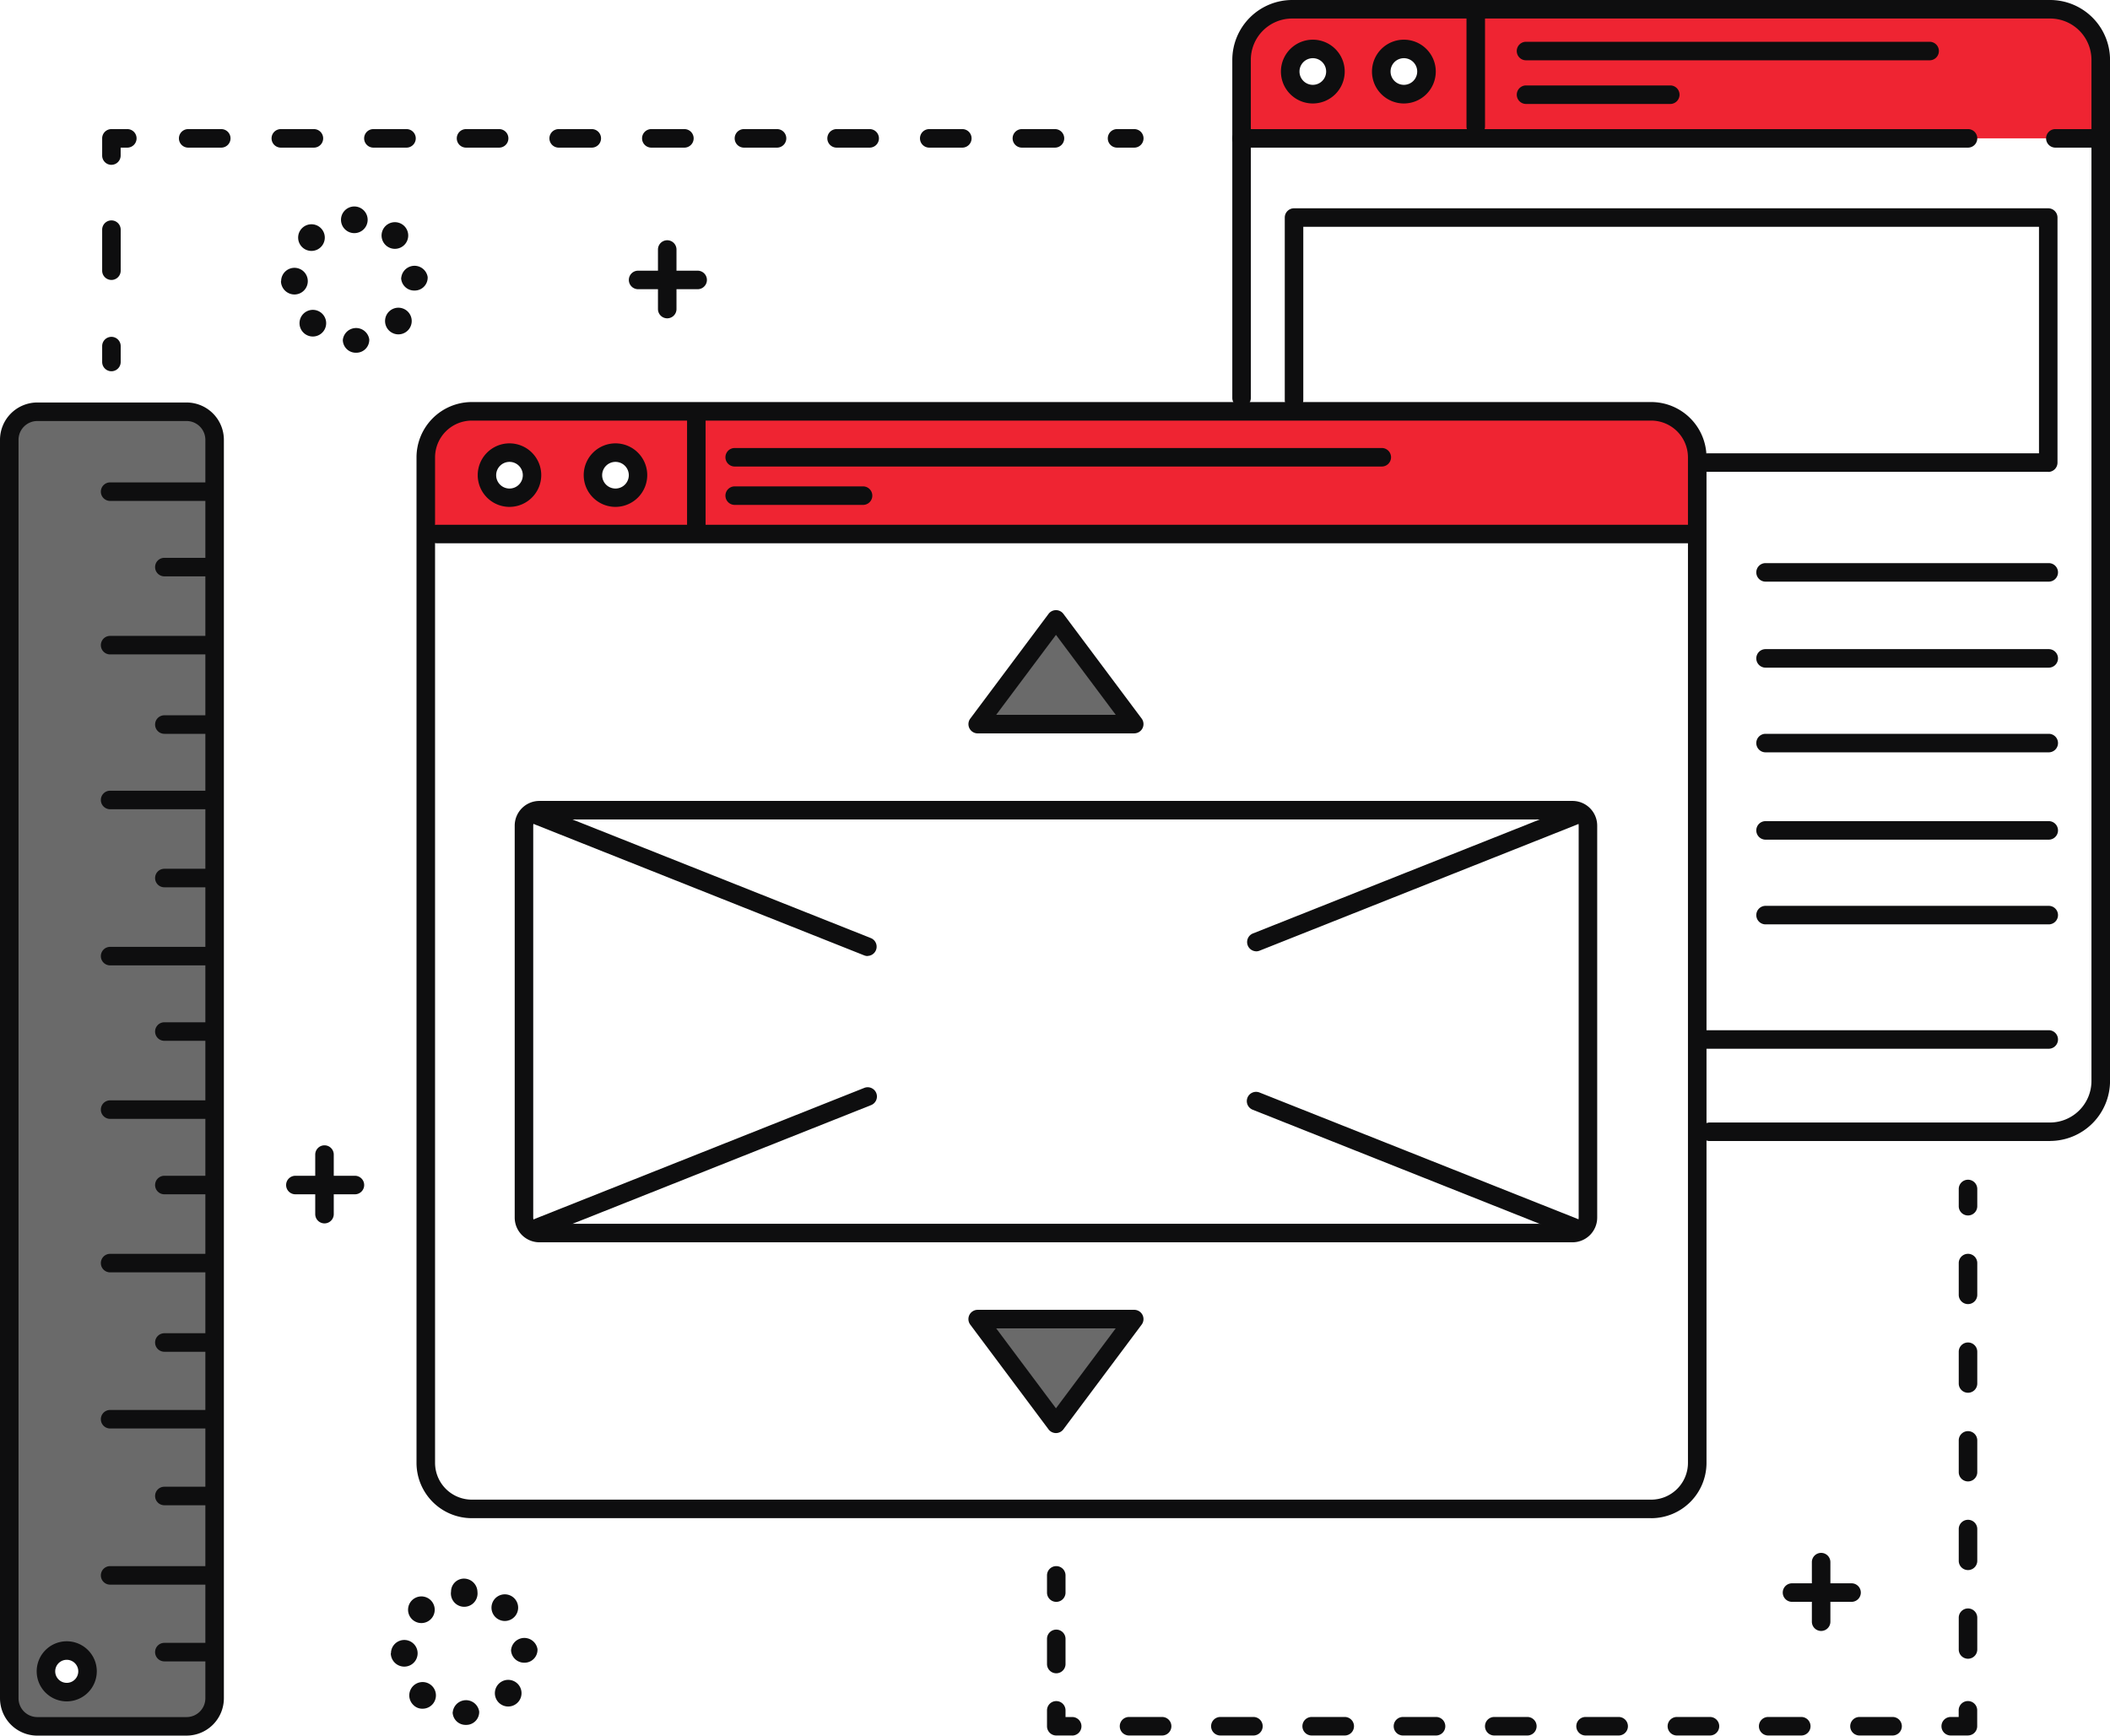 <?xml version="1.0" encoding="UTF-8"?>
<svg xmlns="http://www.w3.org/2000/svg" xmlns:xlink="http://www.w3.org/1999/xlink" width="95" height="78.149" viewBox="0 0 95 78.149">
  <defs>
    <style>.a{fill:none;}.b{clip-path:url(#a);}.c{fill:#6a6a6a;}.d{fill:#ef2432;}.e{fill:#0e0e0f;}</style>
    <clipPath id="a">
      <rect class="a" width="95" height="78.149" transform="translate(0 0)"></rect>
    </clipPath>
  </defs>
  <g transform="translate(0 -0.001)">
    <g class="b" transform="translate(0 0.001)">
      <path class="c" d="M15.184,311.574H8.475a1.263,1.263,0,0,0-1.263,1.263v56.636a1.263,1.263,0,0,0,1.263,1.263h6.709a1.263,1.263,0,0,0,1.263-1.263V312.837a1.263,1.263,0,0,0-1.263-1.263M9.787,369.2a.936.936,0,1,1,.936-.936.936.936,0,0,1-.936.936" transform="translate(-6.782 -293.011)"></path>
      <path class="c" d="M738.834,472.835h7.048l-3.524-4.715Z" transform="translate(-694.815 -440.229)"></path>
      <path class="c" d="M742.358,1001.6l3.524-4.715h-7.048Z" transform="translate(-694.815 -937.491)"></path>
      <path class="d" d="M377.407,310.574H324.212a2.018,2.018,0,0,0-2,2.039v3.5h57.2v-3.5a2.019,2.019,0,0,0-2-2.039m-51.453,3.9a1.013,1.013,0,1,1,1.013-1.013,1.013,1.013,0,0,1-1.013,1.013m4.772,0a1.013,1.013,0,1,1,1.013-1.013,1.013,1.013,0,0,1-1.013,1.013" transform="translate(-303.015 -292.07)"></path>
      <path class="d" d="M974.86,6.574H940.231a2.041,2.041,0,0,0-2.019,2.044v3.794h38.667V8.618a2.041,2.041,0,0,0-2.019-2.044m-33.438,3.85A1.019,1.019,0,1,1,942.441,9.4a1.019,1.019,0,0,1-1.019,1.019m4.1,0A1.019,1.019,0,1,1,946.541,9.4a1.019,1.019,0,0,1-1.019,1.019" transform="translate(-882.314 -6.182)"></path>
      <path class="e" d="M370.417,354.109h-53.1a2.492,2.492,0,0,1-2.49-2.49V306.344a2.492,2.492,0,0,1,2.49-2.49h53.1a2.492,2.492,0,0,1,2.49,2.49V351.62a2.492,2.492,0,0,1-2.49,2.49m-53.1-49.421a1.657,1.657,0,0,0-1.655,1.655V351.62a1.657,1.657,0,0,0,1.655,1.655h53.1a1.657,1.657,0,0,0,1.655-1.655V306.344a1.657,1.657,0,0,0-1.655-1.655Z" transform="translate(-296.074 -285.751)"></path>
      <path class="e" d="M436.586,625.173H390.072a1.113,1.113,0,0,1-1.112-1.112V606.412a1.113,1.113,0,0,1,1.112-1.112h46.514a1.113,1.113,0,0,1,1.112,1.112v17.649a1.113,1.113,0,0,1-1.112,1.112m-46.514-19.039a.278.278,0,0,0-.278.278v17.649a.278.278,0,0,0,.278.278h46.514a.278.278,0,0,0,.278-.278V606.412a.278.278,0,0,0-.278-.278Z" transform="translate(-365.786 -569.237)"></path>
      <path class="e" d="M380.051,397.408H323.629a.417.417,0,0,1,0-.834h56.422a.417.417,0,1,1,0,.834" transform="translate(-303.955 -372.946)"></path>
      <path class="e" d="M519.629,315.472a.417.417,0,0,1-.417-.417v-5.064a.417.417,0,0,1,.834,0v5.064a.417.417,0,0,1-.417.417" transform="translate(-488.278 -291.13)"></path>
      <path class="e" d="M577.763,339.408H548.629a.417.417,0,1,1,0-.834h29.134a.417.417,0,1,1,0,.834" transform="translate(-515.55 -318.402)"></path>
      <path class="e" d="M554.408,368.408h-5.779a.417.417,0,1,1,0-.834h5.779a.417.417,0,1,1,0,.834" transform="translate(-515.55 -345.674)"></path>
      <path class="e" d="M739.3,466.669h-7.047a.417.417,0,0,1-.334-.667l3.524-4.715a.417.417,0,0,1,.668,0L739.634,466a.417.417,0,0,1-.334.667m-6.215-.834h5.383l-2.691-3.6Z" transform="translate(-688.233 -433.647)"></path>
      <path class="e" d="M735.776,995.434a.417.417,0,0,1-.334-.167l-3.524-4.715a.417.417,0,0,1,.334-.667H739.3a.417.417,0,0,1,.334.667l-3.524,4.715a.417.417,0,0,1-.334.167m-2.691-4.715,2.691,3.6,2.691-3.6Z" transform="translate(-688.233 -930.908)"></path>
      <path class="e" d="M956.985,831.718a.416.416,0,0,1-.154-.03L942.524,826a.417.417,0,1,1,.308-.775l14.307,5.686a.417.417,0,0,1-.154.8" transform="translate(-886.121 -776.032)"></path>
      <path class="e" d="M414.81,616.24a.415.415,0,0,1-.154-.03l-14.84-5.9a.417.417,0,1,1,.308-.775l14.84,5.9a.417.417,0,0,1-.154.8" transform="translate(-375.747 -573.193)"></path>
      <path class="e" d="M399.969,828.376a.417.417,0,0,1-.154-.8l14.84-5.9a.417.417,0,1,1,.308.775l-14.84,5.9a.416.416,0,0,1-.154.03" transform="translate(-375.747 -772.69)"></path>
      <path class="e" d="M942.678,616.028a.417.417,0,0,1-.154-.8l14.307-5.686a.417.417,0,0,1,.308.775L942.832,616a.416.416,0,0,1-.154.03" transform="translate(-886.122 -573.194)"></path>
      <path class="e" d="M362.439,337.934a1.43,1.43,0,1,1,1.43-1.43,1.432,1.432,0,0,1-1.43,1.43m0-2.026a.6.6,0,1,0,.6.6.6.6,0,0,0-.6-.6" transform="translate(-339.5 -315.111)"></path>
      <path class="e" d="M442.54,337.934a1.43,1.43,0,1,1,1.43-1.43,1.432,1.432,0,0,1-1.43,1.43m0-2.026a.6.6,0,1,0,.6.6.6.6,0,0,0-.6-.6" transform="translate(-414.829 -315.111)"></path>
      <path class="e" d="M968.021,51.377H952.7a.417.417,0,0,1,0-.834h15.32a1.871,1.871,0,0,0,1.869-1.869V2.693A1.861,1.861,0,0,0,968.031.834H933.9a1.861,1.861,0,0,0-1.859,1.859V17.917a.417.417,0,1,1-.834,0V2.693A2.7,2.7,0,0,1,933.9,0h34.133a2.7,2.7,0,0,1,2.693,2.693v45.98a2.706,2.706,0,0,1-2.7,2.7" transform="translate(-875.724 0)"></path>
      <path class="e" d="M964.338,98.408H931.629a.417.417,0,0,1,0-.834h32.709a.417.417,0,1,1,0,.834" transform="translate(-875.731 -91.761)"></path>
      <path class="e" d="M1108.629,10.413a.417.417,0,0,1-.417-.417v-5a.417.417,0,1,1,.834,0v5a.417.417,0,0,1-.417.417" transform="translate(-1042.185 -4.302)"></path>
      <path class="e" d="M969.418,32.849a1.436,1.436,0,1,1,1.436-1.436,1.438,1.438,0,0,1-1.436,1.436m0-2.039a.6.6,0,1,0,.6.6.6.6,0,0,0-.6-.6" transform="translate(-910.31 -28.19)"></path>
      <path class="e" d="M1038.233,32.849a1.436,1.436,0,1,1,1.436-1.436,1.438,1.438,0,0,1-1.436,1.436m0-2.039a.6.6,0,1,0,.6.6.6.6,0,0,0-.6-.6" transform="translate(-975.025 -28.19)"></path>
      <path class="e" d="M1164.8,32.408h-18.172a.417.417,0,1,1,0-.834H1164.8a.417.417,0,1,1,0,.834" transform="translate(-1077.921 -29.693)"></path>
      <path class="e" d="M1153.123,65.408h-6.494a.417.417,0,1,1,0-.834h6.494a.417.417,0,0,1,0,.834" transform="translate(-1077.921 -60.727)"></path>
      <path class="e" d="M1548.655,98.408h-2.026a.417.417,0,1,1,0-.834h2.026a.417.417,0,0,1,0,.834" transform="translate(-1454.089 -91.761)"></path>
      <path class="e" d="M1005.255,169.213H989.924a.417.417,0,1,1,0-.834h14.915v-10.2H971.715v7.8a.417.417,0,1,1-.834,0v-8.215a.417.417,0,0,1,.417-.417h33.957a.417.417,0,0,1,.417.417V168.8a.417.417,0,0,1-.417.417" transform="translate(-913.036 -147.968)"></path>
      <path class="e" d="M1340.379,426.408h-12.75a.417.417,0,1,1,0-.834h12.75a.417.417,0,0,1,0,.834" transform="translate(-1248.137 -400.219)"></path>
      <path class="e" d="M1340.379,491.408h-12.75a.417.417,0,1,1,0-.834h12.75a.417.417,0,0,1,0,.834" transform="translate(-1248.137 -461.346)"></path>
      <path class="e" d="M1340.379,555.408h-12.75a.417.417,0,1,1,0-.834h12.75a.417.417,0,0,1,0,.834" transform="translate(-1248.137 -521.533)"></path>
      <path class="e" d="M1340.379,621.408h-12.75a.417.417,0,1,1,0-.834h12.75a.417.417,0,0,1,0,.834" transform="translate(-1248.137 -583.601)"></path>
      <path class="e" d="M1340.379,685.408h-12.75a.417.417,0,1,1,0-.834h12.75a.417.417,0,0,1,0,.834" transform="translate(-1248.137 -643.787)"></path>
      <path class="e" d="M1298.06,779.408h-15.431a.417.417,0,1,1,0-.834h15.431a.417.417,0,1,1,0,.834" transform="translate(-1205.818 -732.187)"></path>
      <path class="e" d="M8.4,364.209H1.68A1.682,1.682,0,0,1,0,362.529V305.863a1.682,1.682,0,0,1,1.68-1.68H8.4a1.682,1.682,0,0,1,1.68,1.68v56.665a1.682,1.682,0,0,1-1.68,1.68M1.68,305.017a.847.847,0,0,0-.846.846v56.665a.847.847,0,0,0,.846.846H8.4a.847.847,0,0,0,.846-.846V305.863a.847.847,0,0,0-.846-.846Z" transform="translate(0 -286.06)"></path>
      <path class="e" d="M81.157,365.408H76.629a.417.417,0,1,1,0-.834h4.528a.417.417,0,1,1,0,.834" transform="translate(-71.671 -342.853)"></path>
      <path class="e" d="M119.714,422.408h-2.085a.417.417,0,1,1,0-.834h2.085a.417.417,0,1,1,0,.834" transform="translate(-110.229 -396.457)"></path>
      <path class="e" d="M81.157,481.408H76.629a.417.417,0,0,1,0-.834h4.528a.417.417,0,0,1,0,.834" transform="translate(-71.671 -451.942)"></path>
      <path class="e" d="M119.714,541.408h-2.085a.417.417,0,1,1,0-.834h2.085a.417.417,0,1,1,0,.834" transform="translate(-110.229 -508.367)"></path>
      <path class="e" d="M81.157,598.408H76.629a.417.417,0,1,1,0-.834h4.528a.417.417,0,1,1,0,.834" transform="translate(-71.671 -561.971)"></path>
      <path class="e" d="M119.714,657.408h-2.085a.417.417,0,1,1,0-.834h2.085a.417.417,0,1,1,0,.834" transform="translate(-110.229 -617.456)"></path>
      <path class="e" d="M81.157,716.408H76.629a.417.417,0,1,1,0-.834h4.528a.417.417,0,1,1,0,.834" transform="translate(-71.671 -672.94)"></path>
      <path class="e" d="M119.714,773.408h-2.085a.417.417,0,1,1,0-.834h2.085a.417.417,0,1,1,0,.834" transform="translate(-110.229 -726.544)"></path>
      <path class="e" d="M81.157,832.408H76.629a.417.417,0,1,1,0-.834h4.528a.417.417,0,1,1,0,.834" transform="translate(-71.671 -782.029)"></path>
      <path class="e" d="M119.714,889.408h-2.085a.417.417,0,1,1,0-.834h2.085a.417.417,0,1,1,0,.834" transform="translate(-110.229 -835.633)"></path>
      <path class="e" d="M81.157,948.408H76.629a.417.417,0,1,1,0-.834h4.528a.417.417,0,1,1,0,.834" transform="translate(-71.671 -891.118)"></path>
      <path class="e" d="M119.714,1008.408h-2.085a.417.417,0,1,1,0-.834h2.085a.417.417,0,1,1,0,.834" transform="translate(-110.229 -947.543)"></path>
      <path class="e" d="M81.157,1066.408H76.629a.417.417,0,1,1,0-.834h4.528a.417.417,0,1,1,0,.834" transform="translate(-71.671 -1002.088)"></path>
      <path class="e" d="M119.714,1124.408h-2.085a.417.417,0,1,1,0-.834h2.085a.417.417,0,1,1,0,.834" transform="translate(-110.229 -1056.632)"></path>
      <path class="e" d="M81.157,1184.408H76.629a.417.417,0,1,1,0-.834h4.528a.417.417,0,1,1,0,.834" transform="translate(-71.671 -1113.057)"></path>
      <path class="e" d="M119.714,1242.408h-2.085a.417.417,0,1,1,0-.834h2.085a.417.417,0,1,1,0,.834" transform="translate(-110.229 -1167.602)"></path>
      <path class="e" d="M29.078,1243.079a1.353,1.353,0,1,1,1.353-1.353,1.355,1.355,0,0,1-1.353,1.353m0-1.872a.519.519,0,1,0,.519.519.52.52,0,0,0-.519-.519" transform="translate(-26.073 -1166.472)"></path>
      <path class="e" d="M77.629,256.123a.417.417,0,0,1-.417-.417v-.715a.417.417,0,0,1,.834,0v.715a.417.417,0,0,1-.417.417" transform="translate(-72.612 -239.407)"></path>
      <path class="e" d="M77.629,169.255a.417.417,0,0,1-.417-.417v-1.847a.417.417,0,0,1,.834,0v1.847a.417.417,0,0,1-.417.417" transform="translate(-72.612 -156.65)"></path>
      <path class="e" d="M77.629,99.183a.417.417,0,0,1-.417-.417v-.775a.417.417,0,0,1,.417-.417h.715a.417.417,0,0,1,0,.834h-.3v.357a.417.417,0,0,1-.417.417" transform="translate(-72.612 -91.761)"></path>
      <path class="e" d="M174.654,98.408h-1.489a.417.417,0,0,1,0-.834h1.489a.417.417,0,1,1,0,.834m-4.171,0h-1.489a.417.417,0,1,1,0-.834h1.489a.417.417,0,0,1,0,.834m-4.171,0h-1.489a.417.417,0,1,1,0-.834h1.489a.417.417,0,0,1,0,.834m-4.171,0h-1.49a.417.417,0,0,1,0-.834h1.49a.417.417,0,0,1,0,.834m-4.171,0h-1.489a.417.417,0,0,1,0-.834h1.489a.417.417,0,0,1,0,.834m-4.171,0h-1.489a.417.417,0,1,1,0-.834H153.8a.417.417,0,0,1,0,.834m-4.171,0h-1.49a.417.417,0,0,1,0-.834h1.49a.417.417,0,0,1,0,.834m-4.171,0h-1.49a.417.417,0,0,1,0-.834h1.49a.417.417,0,0,1,0,.834m-4.171,0H139.8a.417.417,0,0,1,0-.834h1.489a.417.417,0,1,1,0,.834m-4.171,0h-1.489a.417.417,0,0,1,0-.834h1.489a.417.417,0,0,1,0,.834" transform="translate(-127.156 -91.761)"></path>
      <path class="e" d="M838.4,98.408h-.775a.417.417,0,0,1,0-.834h.775a.417.417,0,0,1,0,.834" transform="translate(-787.331 -91.761)"></path>
      <path class="e" d="M1480.629,893.183a.417.417,0,0,1-.417-.417v-.775a.417.417,0,1,1,.834,0v.775a.417.417,0,0,1-.417.417" transform="translate(-1392.022 -838.455)"></path>
      <path class="e" d="M1480.629,965.805a.417.417,0,0,1-.417-.417v-1.43a.417.417,0,1,1,.834,0v1.43a.417.417,0,0,1-.417.417m0-3.992a.417.417,0,0,1-.417-.417v-1.43a.417.417,0,1,1,.834,0v1.43a.417.417,0,0,1-.417.417m0-3.992a.417.417,0,0,1-.417-.417v-1.43a.417.417,0,1,1,.834,0v1.43a.417.417,0,0,1-.417.417m0-3.992a.417.417,0,0,1-.417-.417v-1.43a.417.417,0,1,1,.834,0v1.43a.417.417,0,0,1-.417.417m0-3.992a.417.417,0,0,1-.417-.417v-1.43a.417.417,0,1,1,.834,0v1.43a.417.417,0,0,1-.417.417" transform="translate(-1392.022 -891.118)"></path>
      <path class="e" d="M1468.4,1287.123h-.775a.417.417,0,0,1,0-.834h.358v-.3a.417.417,0,0,1,.834,0v.715a.417.417,0,0,1-.417.417" transform="translate(-1379.796 -1208.98)"></path>
      <path class="e" d="M881.006,1298.408h-1.49a.417.417,0,1,1,0-.834h1.49a.417.417,0,0,1,0,.834m-4.111,0h-1.49a.417.417,0,1,1,0-.834h1.49a.417.417,0,0,1,0,.834m-4.111,0h-1.489a.417.417,0,1,1,0-.834h1.489a.417.417,0,1,1,0,.834m-4.111,0h-1.49a.417.417,0,0,1,0-.834h1.49a.417.417,0,1,1,0,.834m-4.111,0h-1.49a.417.417,0,1,1,0-.834h1.49a.417.417,0,1,1,0,.834m-4.111,0h-1.49a.417.417,0,1,1,0-.834h1.49a.417.417,0,0,1,0,.834m-4.111,0h-1.489a.417.417,0,1,1,0-.834h1.489a.417.417,0,1,1,0,.834m-4.111,0H850.74a.417.417,0,1,1,0-.834h1.489a.417.417,0,1,1,0,.834m-4.111,0h-1.49a.417.417,0,0,1,0-.834h1.49a.417.417,0,1,1,0,.834" transform="translate(-795.795 -1220.265)"></path>
      <path class="e" d="M792.344,1287.123h-.715a.417.417,0,0,1-.417-.417v-.715a.417.417,0,0,1,.834,0v.3h.3a.417.417,0,1,1,0,.834" transform="translate(-744.072 -1208.98)"></path>
      <path class="e" d="M791.629,1233.54a.417.417,0,0,1-.417-.417v-1.132a.417.417,0,0,1,.834,0v1.132a.417.417,0,0,1-.417.417" transform="translate(-744.072 -1158.198)"></path>
      <path class="e" d="M791.629,1185.183a.417.417,0,0,1-.417-.417v-.775a.417.417,0,1,1,.834,0v.775a.417.417,0,0,1-.417.417" transform="translate(-744.072 -1113.057)"></path>
      <path class="e" d="M238.629,869.089a.417.417,0,0,1-.417-.417v-2.681a.417.417,0,1,1,.834,0v2.681a.417.417,0,0,1-.417.417" transform="translate(-224.019 -814.004)"></path>
      <path class="e" d="M219.31,889.408h-2.681a.417.417,0,1,1,0-.834h2.681a.417.417,0,1,1,0,.834" transform="translate(-203.33 -835.633)"></path>
      <path class="e" d="M497.629,185.089a.417.417,0,0,1-.417-.417v-2.681a.417.417,0,1,1,.834,0v2.681a.417.417,0,0,1-.417.417" transform="translate(-467.588 -170.756)"></path>
      <path class="e" d="M478.31,205.408h-2.681a.417.417,0,0,1,0-.834h2.681a.417.417,0,1,1,0,.834" transform="translate(-446.899 -192.386)"></path>
      <path class="e" d="M1369.629,1177.089a.417.417,0,0,1-.417-.417v-2.681a.417.417,0,1,1,.834,0v2.681a.417.417,0,0,1-.417.417" transform="translate(-1287.635 -1103.653)"></path>
      <path class="e" d="M1350.31,1197.408h-2.681a.417.417,0,1,1,0-.834h2.681a.417.417,0,0,1,0,.834" transform="translate(-1266.946 -1125.283)"></path>
      <path class="e" d="M298.314,1199.127a.6.6,0,0,1,1.191-.032.582.582,0,0,1-.581.6h-.015a.584.584,0,0,1-.6-.568m-1.765-.326h0a.6.6,0,1,1,.413.165.561.561,0,0,1-.413-.165m3.858-.095a.6.6,0,1,1,.408.161.6.6,0,0,1-.408-.161m-4.869-2.235a.6.6,0,1,1,.6.6h-.008a.607.607,0,0,1-.6-.6m5.415-.142a.6.6,0,0,1,1.19-.046.583.583,0,0,1-.573.611h-.023a.588.588,0,0,1-.595-.565m-4.457-1.391a.6.6,0,1,1,.418.172.6.6,0,0,1-.418-.172m3.772-.079a.6.6,0,1,1,.4.157.6.6,0,0,1-.4-.157m-2.016-1.151a.584.584,0,0,1,.6-.6h0a.61.61,0,0,1,.589.6.6.6,0,1,1-1.192,0" transform="translate(-277.93 -1122.029)"></path>
      <path class="e" d="M215.3,162.127a.6.6,0,0,1,1.191-.032.582.582,0,0,1-.581.6H215.9a.584.584,0,0,1-.6-.568m-1.765-.329a.6.6,0,1,1,.413.167.6.6,0,0,1-.413-.167m3.858-.091a.6.6,0,1,1,.408.161.6.6,0,0,1-.408-.161m-4.87-2.235a.6.6,0,1,1,.6.6h-.008a.608.608,0,0,1-.6-.6m5.415-.142a.6.6,0,0,1,1.19-.046.583.583,0,0,1-.573.611h-.022a.588.588,0,0,1-.6-.565m-4.457-1.391a.6.6,0,1,1,.418.172.6.6,0,0,1-.418-.172m3.772-.079h0a.6.6,0,1,1,.4.157.6.6,0,0,1-.4-.157m-2.022-1.15a.6.6,0,1,1,.6.6.6.6,0,0,1-.6-.6" transform="translate(-199.865 -146.813)"></path>
    </g>
  </g>
</svg>
